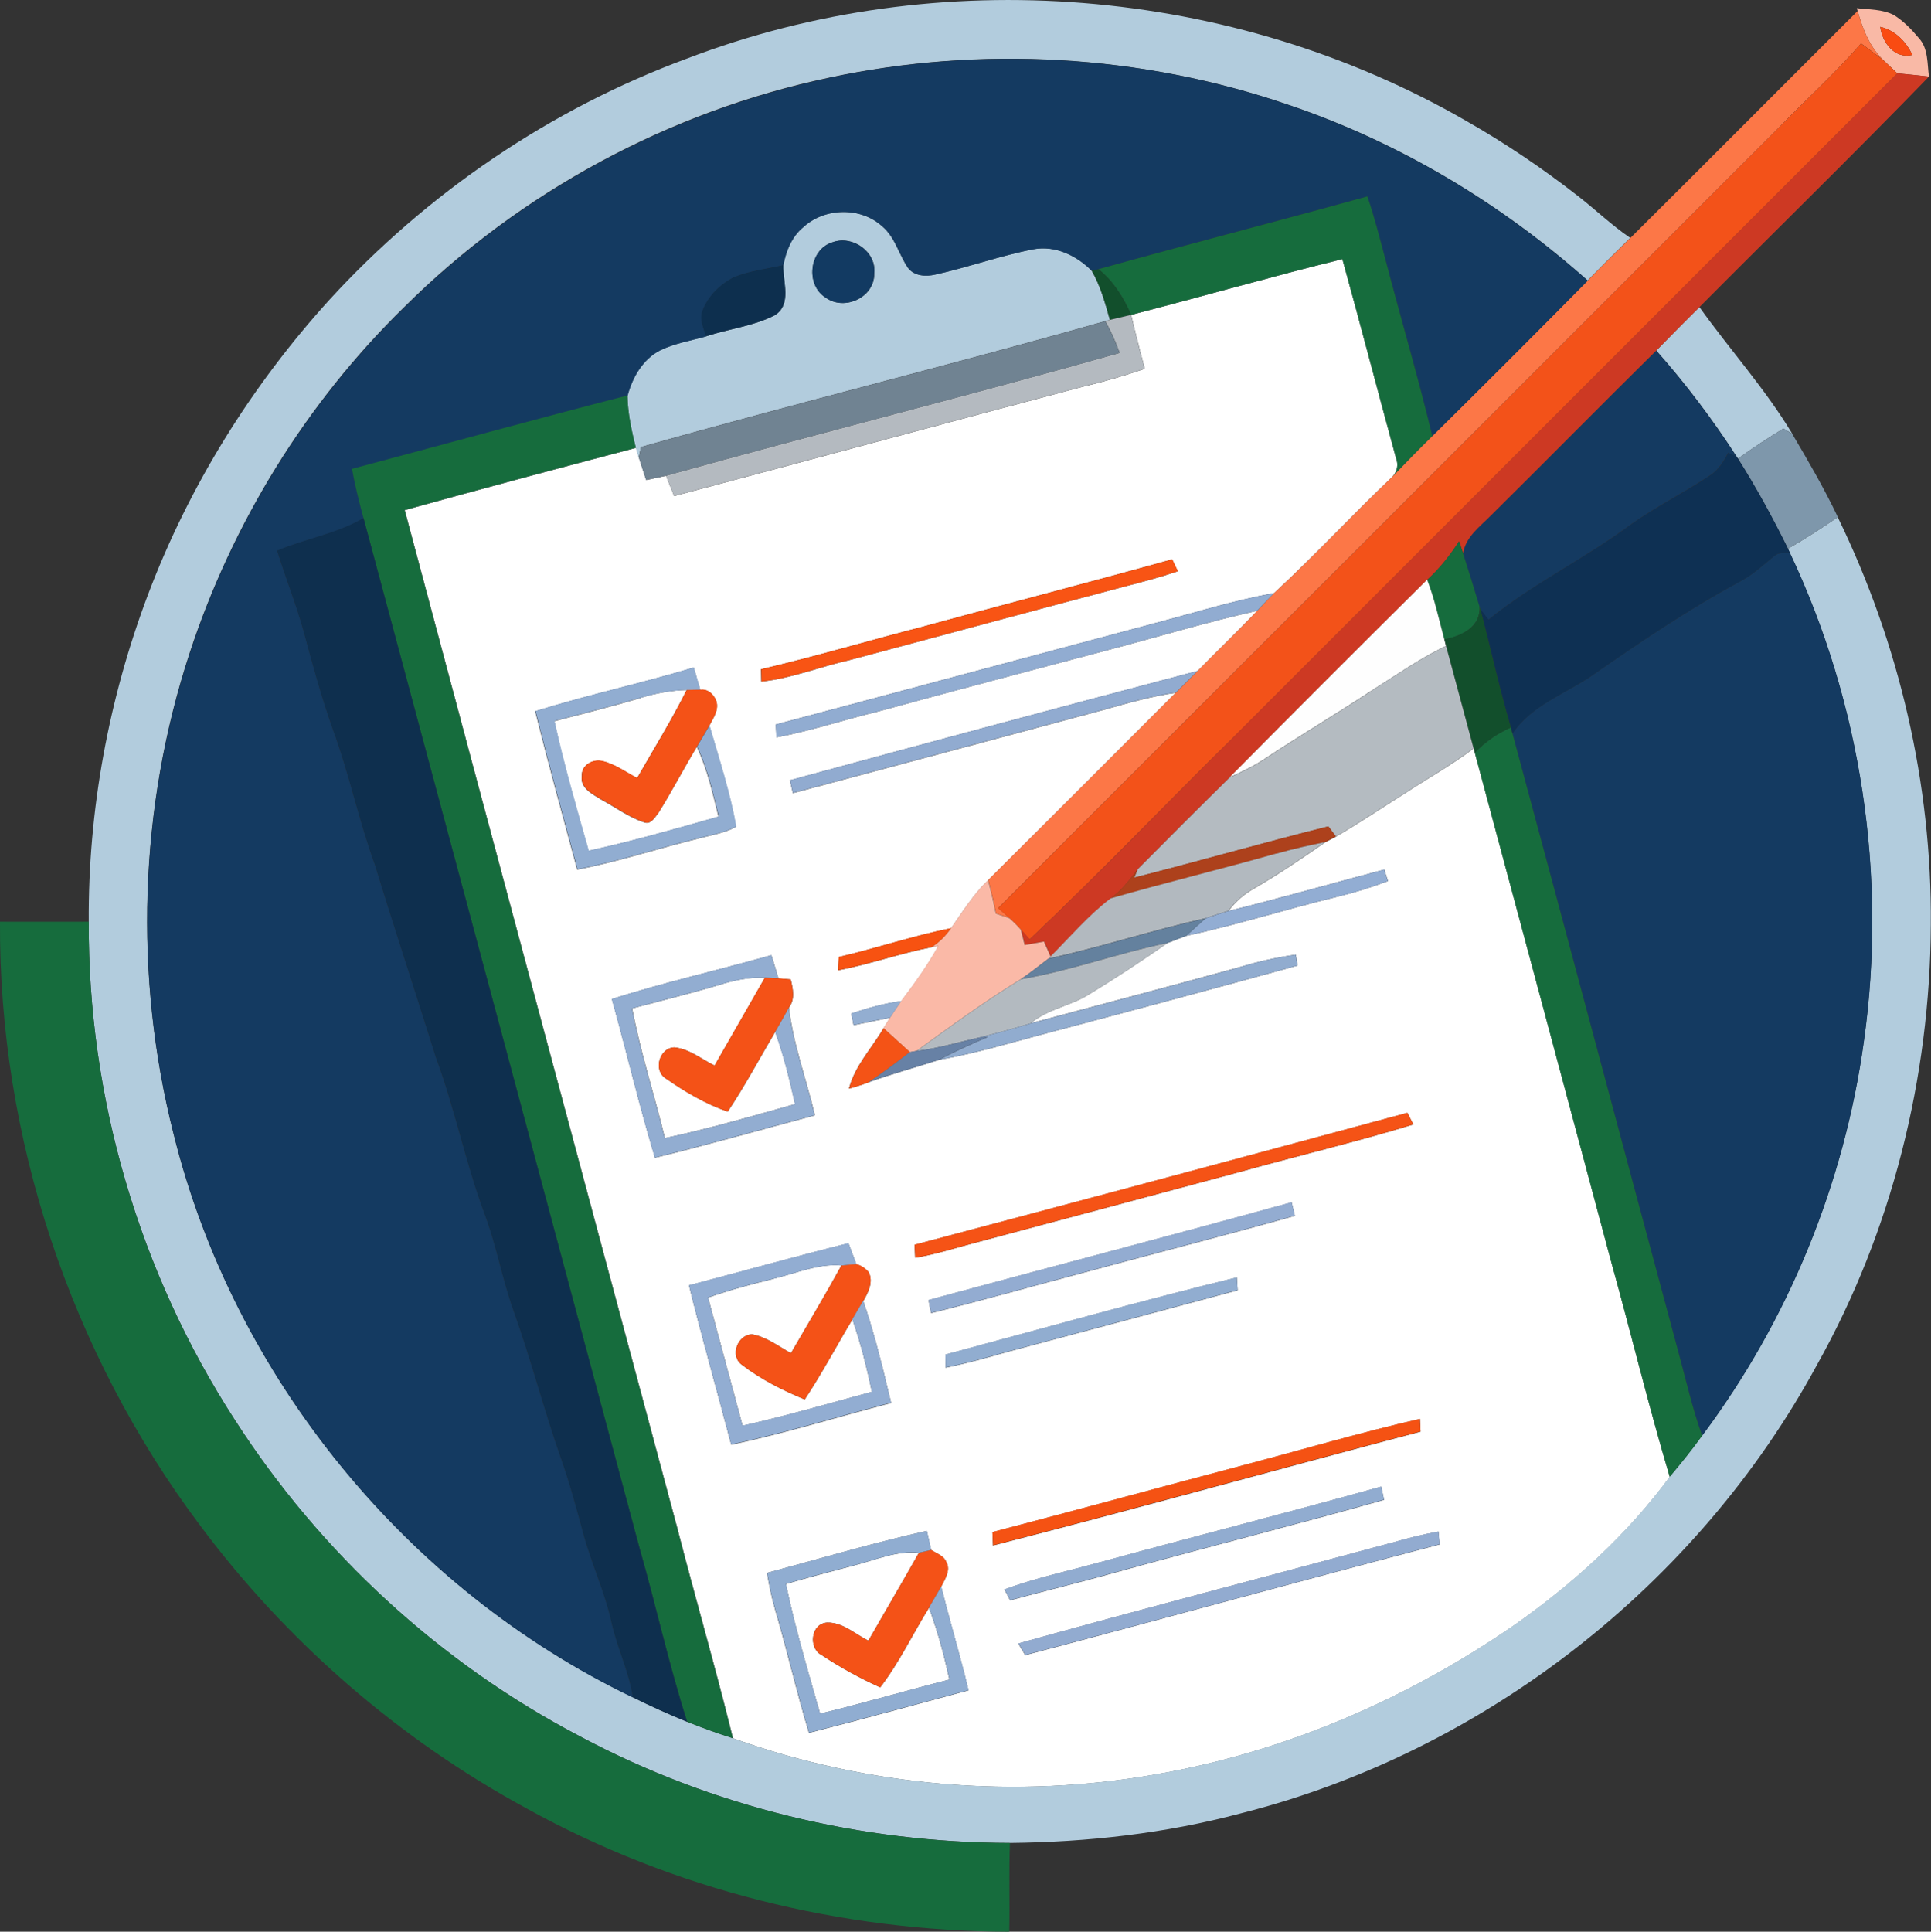 <?xml version="1.0" encoding="UTF-8"?>
<svg id="Layer_1" data-name="Layer 1" xmlns="http://www.w3.org/2000/svg" width="200.8" height="200.85" viewBox="0 0 200.8 200.85">
  <rect x="0" y="0" width="200.8" height="200.85" fill="#333333" stroke="none"/>
  <defs>
    <style>
      .cls-1 {
        fill: #fab9a7;
      }

      .cls-2 {
        fill: #f94b12;
      }

      .cls-3 {
        fill: #f9b9a6;
      }

      .cls-4 {
        fill: #f35219;
      }

      .cls-5 {
        fill: #f75211;
      }

      .cls-6 {
        fill: #f85414;
      }

      .cls-7 {
        fill: #f55213;
      }

      .cls-8 {
        fill: #f55316;
      }

      .cls-9 {
        fill: #fff;
      }

      .cls-10 {
        fill: #f45316;
      }

      .cls-11 {
        fill: #f45217;
      }

      .cls-12 {
        fill: #fefefe;
      }

      .cls-13 {
        fill: #fc7747;
      }

      .cls-14 {
        fill: #91add0;
      }

      .cls-15 {
        fill: #91add1;
      }

      .cls-16 {
        fill: #7e97ab;
      }

      .cls-17 {
        fill: #64819e;
      }

      .cls-18 {
        fill: #6781a5;
      }

      .cls-19 {
        fill: #91abd0;
      }

      .cls-20 {
        fill: #92add3;
      }

      .cls-21 {
        fill: #92add2;
      }

      .cls-22 {
        fill: #92add1;
      }

      .cls-23 {
        fill: #93acd1;
      }

      .cls-24 {
        fill: #93aed1;
      }

      .cls-25 {
        fill: #b4bac0;
      }

      .cls-26 {
        fill: #b4bbc1;
      }

      .cls-27 {
        fill: #91accf;
      }

      .cls-28 {
        fill: #91acd0;
      }

      .cls-29 {
        fill: #91acd1;
      }

      .cls-30 {
        fill: #b3bac0;
      }

      .cls-31 {
        fill: #90add1;
      }

      .cls-32 {
        fill: #92abd0;
      }

      .cls-33 {
        fill: #b2b9bf;
      }

      .cls-34 {
        fill: #b2ccdd;
      }

      .cls-35 {
        fill: #cd3923;
      }

      .cls-36 {
        fill: #ad411c;
      }

      .cls-37 {
        fill: #143a61;
      }

      .cls-38 {
        fill: #123a62;
      }

      .cls-39 {
        fill: #124f2c;
      }

      .cls-40 {
        fill: #166c3d;
      }

      .cls-41 {
        fill: #0e3053;
      }

      .cls-42 {
        fill: #0e2f4e;
      }

      .cls-43 {
        fill: #0d2f4e;
      }

      .cls-44 {
        fill: #708392;
      }
    </style>
  </defs>
  <g>
    <path class="cls-9" d="M117.62,32.74c7.33-1.89,14.62-3.99,21.97-5.8,1.9,6.87,3.69,13.78,5.57,20.66,.27,.7,.17,1.4-.35,1.95-4.17,3.98-8.09,8.21-12.32,12.12-4.23,.76-8.34,2.06-12.49,3.15-13.11,3.49-26.21,7.03-39.33,10.51,.02,.45,.05,.89,.08,1.34,3.62-.7,7.12-1.86,10.7-2.73,7.95-2.18,15.93-4.28,23.9-6.39,5.14-1.36,10.23-2.89,15.41-4.06-2.03,2.13-4.15,4.17-6.21,6.27-14.15,3.73-28.29,7.52-42.41,11.37,.1,.44,.21,.89,.31,1.34,10.75-2.87,21.5-5.75,32.24-8.64,2.5-.7,5-1.43,7.58-1.8-6.5,6.5-12.98,13.01-19.51,19.48-1.52,1.47-2.65,3.27-3.85,5-3.94,.79-7.76,2.09-11.68,3-.02,.46-.05,.92-.07,1.38,3.29-.62,6.44-1.77,9.73-2.4,.17-.03,.52-.1,.7-.14-1.11,2.03-2.48,3.9-3.86,5.74-1.78,.23-3.51,.73-5.21,1.29,.06,.3,.18,.91,.24,1.21,1.27-.26,2.53-.52,3.8-.77-.23,.36-.46,.72-.68,1.08-1.22,2.09-2.98,3.9-3.6,6.29,.69-.19,1.37-.4,2.04-.66,2.41-.88,4.9-1.54,7.35-2.34,3.61-.63,7.13-1.68,10.67-2.63,8.87-2.35,17.74-4.72,26.59-7.16-.04-.29-.14-.86-.18-1.14-1.97,.28-3.92,.72-5.82,1.29-7.23,1.99-14.49,3.9-21.74,5.84,1.73-1.47,4.07-1.78,5.97-2.95,2.81-1.71,5.56-3.52,8.26-5.4,.63-.24,1.27-.49,1.91-.73,5.3-1.15,10.47-2.79,15.73-4.07,1.79-.43,3.55-.98,5.27-1.63-.13-.4-.25-.8-.38-1.2-5.4,1.43-10.77,2.97-16.2,4.31,.72-.98,1.64-1.77,2.7-2.36,2.54-1.47,4.95-3.12,7.37-4.79,.37-.19,.74-.39,1.12-.59,2.46-1.43,4.83-3.03,7.24-4.55,2.36-1.54,4.82-2.92,7.07-4.62l.12,.47c4.74,17.66,9.48,35.33,14.2,52.99,2.06,7.42,3.86,14.91,6.07,22.29-4.41,6-9.98,11.06-16.05,15.34-11.16,7.72-23.91,13.25-37.3,15.58-14.68,2.61-30.03,1.29-44.07-3.74-1.8-7.32-3.91-14.56-5.79-21.87-9.45-35.28-18.94-70.54-28.34-105.83,8-2.21,16.02-4.36,24.05-6.47,.1,.35,.2,.7,.31,1.04,.24,.77,.5,1.53,.75,2.3,.69-.14,1.38-.29,2.06-.44,.28,.7,.56,1.4,.84,2.1,14.15-3.75,28.28-7.61,42.44-11.35,2.2-.52,4.37-1.15,6.5-1.88-.5-1.86-.98-3.72-1.41-5.59h0Zm-21.46,32.37c-5.69,1.46-11.31,3.14-17.03,4.48,.01,.42,.02,.85,.03,1.28,3.18-.33,6.17-1.57,9.27-2.26,9.52-2.54,19.03-5.12,28.56-7.64,1.84-.47,3.68-.96,5.48-1.57l-.59-1.24c-8.56,2.39-17.16,4.6-25.74,6.95h0Zm-40.51,8.84c1.38,5.51,2.89,10.98,4.37,16.47,4.29-.82,8.45-2.22,12.69-3.25,1.29-.35,2.65-.55,3.83-1.2-.63-3.57-1.77-7.04-2.78-10.52,.4-.78,1.02-1.64,.72-2.56-.26-.68-.88-1.28-1.66-1.16-.23-.77-.46-1.54-.68-2.32-5.46,1.65-11.05,2.85-16.5,4.55Zm7.98,29.92c1.53,5.49,2.83,11.05,4.48,16.51,5.57-1.36,11.09-2.94,16.63-4.41-.88-3.74-2.26-7.38-2.7-11.21,.66-.87,.42-1.94,.19-2.92-.43-.05-.85-.08-1.28-.11-.25-.8-.49-1.61-.73-2.41-5.52,1.55-11.11,2.82-16.58,4.55Zm31.47,25.56c.02,.45,.04,.9,.07,1.35,2.18-.36,4.29-1.06,6.42-1.61,9.09-2.41,18.17-4.86,27.25-7.29,6.04-1.69,12.14-3.13,18.13-4.96-.16-.3-.46-.91-.62-1.21-17.08,4.62-34.15,9.2-51.25,13.72h0Zm1.46,5.75c.07,.45,.16,.9,.27,1.35,5.05-1.24,10.04-2.66,15.06-3.99,7.58-2.06,15.2-4,22.76-6.12-.1-.47-.22-.94-.34-1.4-12.56,3.47-25.18,6.75-37.75,10.16h0Zm-24.91-1.53c1.37,5.55,2.94,11.04,4.39,16.57,5.6-1.19,11.08-2.9,16.63-4.34-.86-3.56-1.71-7.14-2.9-10.6,.51-.89,1.07-1.97,.57-2.99-.34-.38-.79-.72-1.29-.83-.28-.73-.55-1.46-.82-2.19-5.54,1.39-11.05,2.93-16.58,4.38h0Zm26.66,7.2c0,.34,.02,1.02,.02,1.36,2.17-.44,4.29-1.03,6.41-1.64,7.99-2.12,15.97-4.27,23.96-6.41-.03-.44-.05-.88-.08-1.33-10.15,2.48-20.21,5.32-30.31,8.02h0Zm31.02,11.5c-8.71,2.3-17.41,4.69-26.13,6.96,.02,.46,.03,.92,.06,1.39,14.85-3.81,29.63-7.93,44.46-11.84-.02-.44-.04-.88-.06-1.32-6.16,1.41-12.22,3.2-18.33,4.81h0Zm-14.85,10.06c-3.34,.94-6.77,1.65-10.03,2.86,.15,.28,.45,.85,.59,1.13,3.66-1,7.34-1.88,10.98-2.91,9.29-2.58,18.64-4.92,27.91-7.54-.1-.46-.2-.91-.3-1.37-9.69,2.7-19.44,5.18-29.15,7.84h0Zm-34.72,1.14c.21,1.27,.47,2.53,.83,3.77,1.26,4.26,2.24,8.61,3.53,12.86,5.55-1.41,11.06-2.94,16.59-4.42-.86-3.62-1.94-7.18-2.84-10.79,.38-.78,1.03-1.7,.52-2.57-.25-.66-1.01-.87-1.56-1.24-.15-.66-.3-1.32-.45-1.98-5.59,1.25-11.09,2.88-16.63,4.37h0Zm64.73-3.07c-12.86,3.48-25.76,6.83-38.6,10.41,.24,.4,.48,.8,.72,1.21,14.38-3.8,28.71-7.75,43.09-11.51-.04-.45-.08-.89-.12-1.34-1.72,.32-3.42,.75-5.1,1.24h0Z"/>
    <path class="cls-9" d="M66.69,72.53c1.54-.45,3.12-.75,4.72-.79-1.57,3.13-3.41,6.12-5.16,9.17-1.19-.64-2.33-1.49-3.67-1.78-.98-.21-2.13,.45-2.08,1.54-.21,1.27,1.11,1.9,2,2.46,1.48,.8,2.87,1.84,4.48,2.38,.72,.26,1.12-.55,1.5-1.01,1.4-2.24,2.61-4.59,3.98-6.85,1.08,2.31,1.65,4.8,2.25,7.27-4.48,1.27-8.96,2.55-13.51,3.55-1.27-4.47-2.57-8.94-3.56-13.48,3.01-.79,6.04-1.55,9.03-2.43h0Z"/>
    <path class="cls-9" d="M75.1,102.31c1.44-.43,2.93-.72,4.44-.65-1.74,3.04-3.49,6.09-5.23,9.13-1.37-.66-2.63-1.74-4.19-1.89-1.57,.05-2.22,2.42-.87,3.24,1.99,1.39,4.13,2.65,6.43,3.44,1.78-2.68,3.3-5.52,4.93-8.29,.89,2.44,1.5,4.97,2.07,7.51-4.49,1.26-8.98,2.57-13.54,3.53-1.09-4.5-2.55-8.92-3.4-13.48,3.13-.84,6.27-1.6,9.38-2.54h0Z"/>
    <path class="cls-9" d="M80.46,132.95c2.32-.55,4.6-1.59,7.04-1.37-1.69,3.08-3.49,6.09-5.25,9.12-1.3-.72-2.54-1.68-4.02-1.96-1.53,0-2.39,2.26-1.06,3.18,1.97,1.51,4.22,2.64,6.51,3.59,1.79-2.7,3.3-5.56,4.96-8.33,.86,2.46,1.49,4.99,2.03,7.54-4.48,1.21-8.93,2.51-13.45,3.52-1.2-4.44-2.4-8.88-3.59-13.32,2.24-.78,4.53-1.4,6.84-1.96h0Z"/>
    <path class="cls-9" d="M88.84,162.76c2.2-.56,4.38-1.55,6.71-1.3-1.72,3.06-3.5,6.08-5.25,9.13-1.38-.68-2.67-1.92-4.28-1.88-1.73,.09-1.99,2.7-.54,3.4,1.92,1.28,3.95,2.38,6.05,3.34,1.98-2.58,3.36-5.53,5.07-8.28,.91,2.43,1.57,4.94,2.13,7.47-4.5,1.14-8.94,2.46-13.45,3.54-1.27-4.47-2.61-8.93-3.55-13.48,2.36-.7,4.74-1.31,7.11-1.94h0Z"/>
  </g>
  <g>
    <path class="cls-34" d="M71.43,6.09c26.19-10.03,56.78-7.53,81.05,6.49,4.06,2.31,7.94,4.94,11.62,7.81,1.83,1.42,3.5,3.04,5.42,4.34-1.49,1.47-2.97,2.94-4.43,4.43-9.05-8.06-19.66-14.4-31.15-18.28-15.27-5.23-31.95-6.17-47.73-2.81-16.61,3.5-32.16,11.9-44.19,23.87-10.19,9.96-17.88,22.45-22.31,35.98-5.26,16.03-5.81,33.56-1.68,49.91,6.25,25.32,24.27,47.37,47.77,58.64,1.85,.92,3.73,1.77,5.65,2.55,1.56,.62,3.14,1.2,4.75,1.71,14.04,5.03,29.38,6.35,44.07,3.74,13.4-2.33,26.15-7.86,37.3-15.58,6.07-4.29,11.64-9.34,16.05-15.34,1.16-1.4,2.32-2.8,3.37-4.28,8.96-11.97,14.81-26.24,16.83-41.06,2.42-17.18-.28-35.04-7.7-50.73-.05-.11-.16-.32-.21-.43,1.78-1,3.5-2.13,5.19-3.28,6.41,13.14,9.8,27.75,9.68,42.37-.07,15.92-4.05,31.88-11.84,45.78-12.42,22.9-34.66,40.25-59.93,46.63-7.82,2.08-15.92,2.99-23.99,3.07-15.48-.03-30.98-3.76-44.66-11.06-14.57-7.61-27.06-19.1-35.94-32.93-9.93-15.31-15.29-33.55-15.19-51.8-.07-11.62,2.08-23.22,6.19-34.08,4.27-11.26,10.74-21.66,18.83-30.57,10.19-11.13,23.02-19.86,37.18-25.09h0Z"/>
    <path class="cls-34" d="M83.5,23.64c2.22-2.07,5.98-2.18,8.24-.11,1.35,1.13,1.72,2.92,2.68,4.32,.65,.86,1.87,.92,2.84,.69,3.43-.75,6.75-1.96,10.2-2.63,2.26-.43,4.5,.65,6.06,2.24,.92,1.59,1.4,3.36,1.89,5.11-.12,.03-.37,.09-.49,.13-16.04,4.56-32.23,8.55-48.27,13.09-.06,.28-.17,.85-.23,1.13-.11-.35-.21-.69-.31-1.04-.44-1.78-.84-3.6-.87-5.44,.51-1.91,1.58-3.78,3.39-4.71,1.51-.73,3.18-1,4.78-1.45,2.36-.78,4.92-1.05,7.15-2.19,1.82-1.14,.81-3.48,.89-5.21,.28-1.47,.86-2.95,2.04-3.93h0Zm3.08,1.55c-2.44,.74-2.85,4.44-.71,5.76,1.94,1.41,5.08-.02,5.04-2.49,.27-2.27-2.24-4.04-4.33-3.27Z"/>
    <path class="cls-34" d="M172.23,36.45c1.49-1.51,2.97-3.03,4.49-4.52,3.16,4.43,6.84,8.49,9.65,13.17-.31-.18-.62-.36-.92-.54-1.61,.99-3.2,2.02-4.72,3.13l-.16-.24c-2.5-3.87-5.28-7.55-8.33-10.99Z"/>
  </g>
  <path class="cls-3" d="M193.08,.85c1.29,.15,2.66,.1,3.85,.71,1.02,.63,1.86,1.51,2.63,2.43,.97,1.08,.84,2.63,1.03,3.98-1.1-.13-2.19-.24-3.29-.34-.44-.42-.88-.83-1.31-1.24-1.52-1.39-2.29-3.32-2.82-5.26,0,0-.09-.28-.09-.28Zm2.44,1.94c.21,1.64,1.5,3.38,3.35,2.92-.68-1.39-1.79-2.56-3.35-2.92Z"/>
  <path class="cls-13" d="M193.17,1.12c.53,1.94,1.3,3.87,2.82,5.26-.8-.66-1.64-1.26-2.47-1.87-2.7,3.14-5.8,5.9-8.66,8.88-27.01,27.02-54.03,54.03-81.06,81.03,.39,.34,.79,.69,1.18,1.04-.47-.17-.93-.32-1.4-.47-.24-1.17-.51-2.34-.81-3.5,6.53-6.47,13.01-12.98,19.51-19.48,.76-.75,1.52-1.5,2.27-2.26,2.06-2.1,4.19-4.13,6.21-6.27,.58-.61,1.14-1.23,1.74-1.82,4.23-3.91,8.15-8.14,12.32-12.12,1.35-1.43,2.72-2.83,4.13-4.21,5.42-5.35,10.81-10.74,16.16-16.16,1.46-1.5,2.95-2.97,4.43-4.43,7.91-7.85,15.75-15.75,23.64-23.61h0Z"/>
  <path class="cls-2" d="M195.52,2.79c1.56,.36,2.66,1.53,3.35,2.92-1.85,.46-3.13-1.28-3.35-2.92Z"/>
  <path class="cls-4" d="M193.52,4.52c.83,.6,1.67,1.21,2.47,1.87,.44,.41,.87,.82,1.31,1.24-23,23-46,46-69,69-7.1,7-13.99,14.2-21.23,21.05-.31-.34-.61-.68-.91-1.02-.37-.42-.77-.82-1.19-1.19-.39-.35-.79-.7-1.18-1.04,27.04-27,54.06-54.01,81.06-81.03,2.87-2.98,5.96-5.74,8.66-8.88h0Z"/>
  <g>
    <path class="cls-37" d="M86.22,8.09c15.78-3.36,32.46-2.43,47.73,2.81,11.49,3.88,22.1,10.22,31.15,18.28-5.35,5.42-10.74,10.81-16.16,16.16-1.48-6.19-3.29-12.3-4.9-18.46-.58-2.16-1.12-4.33-1.85-6.45-9.31,2.57-18.66,4.97-27.97,7.57-.17,.04-.52,.12-.69,.16-1.56-1.58-3.8-2.66-6.06-2.24-3.45,.66-6.77,1.87-10.2,2.63-.98,.23-2.19,.17-2.84-.69-.96-1.4-1.34-3.19-2.68-4.32-2.26-2.06-6.02-1.96-8.24,.11-1.18,.98-1.77,2.46-2.04,3.93-1.75,.4-3.56,.58-5.22,1.29-1.4,.73-2.61,1.94-3.18,3.43-.37,.9,.11,1.82,.37,2.68-1.6,.45-3.27,.72-4.78,1.45-1.81,.93-2.88,2.8-3.39,4.71-9.57,2.46-19.1,5.09-28.65,7.63,.31,1.72,.74,3.42,1.19,5.11-2.78,1.65-6.03,2.13-8.98,3.39,.87,2.84,2,5.61,2.78,8.48,.93,3.45,1.87,6.9,3.07,10.27,1.67,4.55,2.64,9.32,4.3,13.87,2.06,6.72,4.27,13.4,6.37,20.11,1.94,5.27,3.05,10.8,4.99,16.08,1.27,3.3,1.86,6.81,3.04,10.13,1.84,5.14,3.2,10.43,5.01,15.57,.9,2.56,1.6,5.19,2.31,7.81,.84,3.08,2.22,5.99,2.9,9.12,.58,2.64,1.82,5.1,2.22,7.79-23.5-11.27-41.52-33.32-47.77-58.64-4.14-16.35-3.59-33.87,1.68-49.91,4.43-13.54,12.12-26.02,22.31-35.98,12.04-11.97,27.58-20.36,44.19-23.87h0Z"/>
    <path class="cls-37" d="M155.05,53.59c5.76-5.69,11.42-11.46,17.18-17.13,3.05,3.44,5.83,7.13,8.33,10.99-.29-.12-.57-.25-.86-.37-.49,.91-1.05,1.84-1.95,2.39-2.67,1.77-5.56,3.2-8.17,5.06-4.77,3.55-10.19,6.15-14.81,9.9-.29-.37-.57-.73-.84-1.1l-.09-.27c-.55-1.85-1.12-3.69-1.71-5.53,.26-1.72,1.77-2.78,2.9-3.95h0Z"/>
    <path class="cls-37" d="M184.52,57.8c.44-.4,1.07-.28,1.61-.31,7.42,15.69,10.12,33.54,7.7,50.73-2.03,14.82-7.87,29.09-16.83,41.06-1.01-2.84-1.67-5.79-2.47-8.69-5.77-21.43-11.46-42.88-17.25-64.31,2.02-3.02,5.6-4.15,8.45-6.16,4.94-3.43,9.92-6.8,15.22-9.66,1.33-.69,2.41-1.73,3.57-2.66h0Z"/>
  </g>
  <path class="cls-35" d="M128.3,76.62c23-23,46-46,69-69,1.1,.1,2.19,.21,3.29,.34-7.85,8.09-15.92,15.97-23.87,23.97-1.51,1.49-3,3.01-4.49,4.52-5.76,5.68-11.43,11.45-17.18,17.13-1.14,1.17-2.64,2.22-2.9,3.95l-.42-1.25c-.94,1.46-2.02,2.83-3.31,4-6.88,6.81-13.73,13.65-20.53,20.54-3.22,3.16-6.4,6.35-9.57,9.55-.83,1.11-1.68,2.21-2.8,3.04-2.32,1.75-4.2,3.99-6.25,6.04-.23-.52-.46-1.05-.69-1.56-.68,.11-1.35,.24-2.01,.36-.13-.54-.25-1.07-.4-1.6,.3,.34,.61,.68,.91,1.02,7.24-6.85,14.14-14.05,21.23-21.05h0Z"/>
  <g>
    <path class="cls-40" d="M114.22,27.99c9.31-2.59,18.66-4.99,27.97-7.57,.73,2.12,1.27,4.29,1.85,6.45,1.6,6.16,3.41,12.26,4.9,18.46-1.4,1.38-2.78,2.78-4.13,4.21,.51-.55,.61-1.26,.35-1.95-1.88-6.88-3.67-13.79-5.57-20.66-7.35,1.82-14.63,3.91-21.97,5.8-.79-1.8-1.84-3.51-3.4-4.74h0Z"/>
    <path class="cls-40" d="M36.6,48.75c9.55-2.54,19.08-5.17,28.65-7.63,.03,1.84,.43,3.66,.87,5.44-8.03,2.11-16.05,4.26-24.05,6.47,9.4,35.29,18.89,70.56,28.34,105.83,1.88,7.3,3.99,14.55,5.79,21.87-1.61-.51-3.19-1.08-4.75-1.71-1.89-5.91-3.22-12-4.93-17.97-9.57-35.74-19.14-71.47-28.73-107.2-.45-1.69-.88-3.38-1.19-5.11Z"/>
    <path class="cls-40" d="M151.72,56.29l.42,1.25c.59,1.84,1.16,3.68,1.71,5.53,.14,2.13-1.89,3.07-3.66,3.41-.56-2.07-1-4.18-1.78-6.19,1.29-1.17,2.37-2.54,3.31-4h0Z"/>
    <path class="cls-11" d="M71.42,71.74c.47-.02,.94-.03,1.41-.03,.78-.12,1.4,.49,1.66,1.16,.31,.93-.31,1.78-.72,2.56-.43,.73-.87,1.46-1.3,2.2-1.37,2.26-2.58,4.61-3.98,6.85-.38,.46-.78,1.28-1.5,1.01-1.61-.54-2.99-1.58-4.48-2.38-.89-.56-2.21-1.19-2-2.46-.06-1.08,1.1-1.75,2.08-1.54,1.34,.3,2.48,1.15,3.67,1.78,1.75-3.04,3.59-6.03,5.16-9.17h0Z"/>
    <path class="cls-40" d="M153.36,78.27c1.05-1.12,2.34-2.01,3.75-2.63,.04,.16,.13,.47,.17,.63,5.78,21.43,11.48,42.88,17.25,64.31,.79,2.9,1.45,5.85,2.47,8.69-1.05,1.48-2.21,2.89-3.37,4.28-2.2-7.38-4-14.87-6.07-22.29-4.72-17.67-9.46-35.33-14.2-52.99h0Z"/>
    <path class="cls-40" d="M0,95.84c3.08,0,6.15,.01,9.23,0-.1,18.25,5.25,36.49,15.19,51.8,8.89,13.82,21.37,25.32,35.94,32.93,13.68,7.3,29.18,11.03,44.66,11.06-.12,3.07,0,6.15-.07,9.22-17.43-.04-34.9-4.36-50.18-12.81-13.27-7.2-24.94-17.33-33.96-29.43C7.34,140.67-.13,118.28,0,95.84Z"/>
  </g>
  <path class="cls-38" d="M86.57,25.19c2.08-.77,4.6,1,4.33,3.27,.04,2.47-3.1,3.9-5.04,2.49-2.14-1.32-1.73-5.02,.71-5.76Z"/>
  <path class="cls-43" d="M76.24,28.86c1.66-.71,3.47-.89,5.22-1.29-.07,1.73,.93,4.07-.89,5.21-2.23,1.14-4.79,1.41-7.15,2.19-.26-.86-.73-1.78-.37-2.68,.57-1.49,1.79-2.69,3.18-3.43Z"/>
  <path class="cls-39" d="M113.53,28.15c.17-.04,.52-.12,.69-.16,1.56,1.23,2.61,2.95,3.4,4.74-.73,.17-1.47,.34-2.2,.52-.49-1.75-.98-3.52-1.89-5.11Z"/>
  <path class="cls-25" d="M115.42,33.26c.73-.18,1.46-.35,2.2-.52,.43,1.87,.91,3.73,1.41,5.59-2.13,.73-4.3,1.36-6.5,1.88-14.16,3.74-28.29,7.59-42.44,11.35-.28-.7-.56-1.4-.84-2.1,15.69-4.37,31.51-8.34,47.18-12.77-.42-1.14-.9-2.25-1.49-3.3,.12-.03,.37-.1,.49-.13h0Z"/>
  <path class="cls-44" d="M66.66,46.48c16.04-4.54,32.24-8.53,48.27-13.09,.59,1.05,1.07,2.17,1.49,3.3-15.68,4.44-31.49,8.4-47.18,12.77-.68,.16-1.37,.3-2.06,.44-.25-.77-.51-1.53-.75-2.3,.05-.28,.17-.85,.23-1.13Z"/>
  <path class="cls-16" d="M180.72,47.69c1.52-1.11,3.11-2.13,4.72-3.13,.3,.18,.61,.36,.92,.54,1.67,2.83,3.34,5.69,4.75,8.66-1.69,1.15-3.41,2.28-5.19,3.28-1.58-3.2-3.29-6.34-5.2-9.36Z"/>
  <path class="cls-41" d="M179.71,47.08c.28,.12,.57,.24,.86,.37l.16,.24c1.91,3.02,3.62,6.16,5.2,9.36,.05,.11,.16,.32,.21,.43-.54,.03-1.17-.09-1.61,.31-1.15,.93-2.24,1.96-3.57,2.66-5.3,2.85-10.28,6.23-15.22,9.66-2.85,2.01-6.43,3.15-8.45,6.16-.04-.16-.13-.47-.17-.63-1.2-4.07-2.1-8.21-3.17-12.31,.27,.37,.55,.73,.84,1.1,4.62-3.76,10.04-6.35,14.81-9.9,2.61-1.85,5.5-3.28,8.17-5.06,.91-.56,1.47-1.48,1.95-2.39h0Z"/>
  <path class="cls-42" d="M28.82,57.25c2.95-1.26,6.19-1.75,8.98-3.39,9.59,35.73,19.16,71.47,28.73,107.2,1.71,5.97,3.03,12.05,4.93,17.97-1.91-.78-3.8-1.63-5.65-2.55-.4-2.69-1.64-5.14-2.22-7.79-.68-3.13-2.06-6.04-2.9-9.12-.71-2.62-1.41-5.25-2.31-7.81-1.81-5.14-3.17-10.44-5.01-15.57-1.18-3.33-1.77-6.84-3.04-10.13-1.94-5.27-3.04-10.81-4.99-16.08-2.1-6.71-4.31-13.38-6.37-20.11-1.66-4.55-2.63-9.32-4.3-13.87-1.2-3.37-2.15-6.82-3.07-10.27-.79-2.87-1.91-5.64-2.78-8.48h0Z"/>
  <path class="cls-6" d="M96.16,65.1c8.57-2.34,17.18-4.56,25.74-6.95l.59,1.24c-1.8,.6-3.64,1.09-5.48,1.57-9.53,2.52-19.04,5.1-28.56,7.64-3.11,.68-6.1,1.92-9.27,2.26-.01-.43-.02-.86-.03-1.28,5.72-1.34,11.34-3.02,17.03-4.48h0Z"/>
  <path class="cls-12" d="M148.41,60.29c.78,2.01,1.22,4.12,1.78,6.19,.04,.17,.13,.51,.17,.68-2.75,1.31-5.23,3.08-7.8,4.69-3.68,2.43-7.47,4.67-11.14,7.11-1.12,.74-2.34,1.3-3.55,1.86,6.81-6.88,13.65-13.72,20.53-20.54h0Z"/>
  <path class="cls-29" d="M119.99,64.82c4.15-1.09,8.26-2.4,12.49-3.15-.59,.59-1.16,1.21-1.74,1.82-5.18,1.17-10.27,2.7-15.41,4.06-7.97,2.12-15.95,4.22-23.9,6.39-3.57,.87-7.08,2.03-10.7,2.73-.03-.45-.05-.89-.08-1.34,13.12-3.48,26.22-7.02,39.33-10.51Z"/>
  <path class="cls-39" d="M153.85,63.06l.09,.27c1.07,4.1,1.97,8.24,3.17,12.31-1.41,.62-2.69,1.5-3.75,2.63l-.12-.47c-.94-3.55-1.92-7.1-2.86-10.65-.04-.17-.13-.51-.17-.68,1.77-.34,3.79-1.28,3.66-3.41h0Z"/>
  <path class="cls-26" d="M142.57,71.85c2.57-1.61,5.06-3.38,7.8-4.69,.94,3.55,1.92,7.09,2.86,10.65-2.25,1.69-4.71,3.08-7.07,4.62-2.41,1.52-4.78,3.11-7.24,4.55-.26-.35-.53-.7-.79-1.05-6.75,1.7-13.44,3.61-20.19,5.33,.09-.22,.27-.65,.36-.87,3.17-3.2,6.36-6.39,9.57-9.55,1.21-.56,2.43-1.12,3.55-1.86,3.67-2.44,7.46-4.69,11.14-7.11h0Z"/>
  <path class="cls-15" d="M55.65,73.94c5.45-1.7,11.04-2.9,16.5-4.55,.22,.77,.45,1.55,.68,2.32-.47,0-.94,.02-1.41,.03-1.6,.04-3.19,.34-4.72,.79-2.99,.88-6.02,1.64-9.03,2.43,.99,4.54,2.29,9.01,3.56,13.48,4.55-.99,9.03-2.28,13.51-3.55-.6-2.47-1.17-4.96-2.25-7.27,.43-.73,.87-1.46,1.3-2.2,1,3.48,2.15,6.95,2.78,10.52-1.19,.65-2.54,.86-3.83,1.2-4.25,1.03-8.4,2.43-12.69,3.25-1.48-5.49-2.99-10.96-4.37-16.47Z"/>
  <path class="cls-19" d="M82.13,81.12c14.12-3.84,28.25-7.64,42.41-11.37-.75,.76-1.52,1.51-2.27,2.26-2.58,.37-5.08,1.1-7.58,1.8-10.74,2.89-21.49,5.76-32.24,8.64-.1-.45-.21-.89-.31-1.34h0Z"/>
  <path class="cls-36" d="M117.94,91.25c6.75-1.72,13.44-3.64,20.19-5.33,.26,.35,.52,.7,.79,1.05-.37,.2-.74,.4-1.12,.59-1.71,.34-3.4,.72-5.07,1.2-5.72,1.62-11.51,3.03-17.22,4.66,1.11-.84,1.97-1.94,2.8-3.04-.09,.22-.27,.65-.36,.87Z"/>
  <path class="cls-33" d="M132.73,88.76c1.67-.48,3.37-.86,5.07-1.2-2.41,1.67-4.83,3.32-7.37,4.79-1.05,.59-1.98,1.39-2.7,2.36-.79,.23-1.57,.5-2.36,.76-5.49,1.23-10.85,3-16.36,4.2l.23-.22c2.05-2.04,3.93-4.28,6.25-6.04,5.72-1.64,11.5-3.04,17.22-4.66h0Z"/>
  <path class="cls-20" d="M127.74,94.72c5.42-1.34,10.79-2.87,16.2-4.31,.12,.4,.25,.8,.38,1.2-1.72,.65-3.48,1.21-5.27,1.63-5.26,1.28-10.43,2.92-15.73,4.07,.71-.59,1.36-1.24,2.06-1.83,.78-.26,1.56-.53,2.36-.76h0Z"/>
  <path class="cls-1" d="M98.9,96.5c1.21-1.73,2.33-3.53,3.85-5,.3,1.16,.57,2.33,.81,3.5,.47,.15,.93,.3,1.4,.47,.42,.37,.82,.76,1.19,1.19,.15,.52,.27,1.06,.4,1.6,.67-.12,1.34-.24,2.01-.36,.23,.52,.46,1.04,.69,1.56l-.23,.22c-.95,.73-1.89,1.47-2.88,2.14-3.74,2.29-7.28,4.88-10.83,7.45-.17,.03-.52,.1-.7,.13-.92-.83-1.83-1.68-2.75-2.5,.23-.36,.45-.72,.68-1.08,.38-.58,.76-1.16,1.16-1.73,1.38-1.85,2.75-3.71,3.86-5.74-.17,.04-.52,.11-.7,.14,.8-.51,1.48-1.2,2.02-1.98h0Z"/>
  <path class="cls-17" d="M109.03,99.68c5.5-1.19,10.86-2.97,16.36-4.2-.7,.59-1.36,1.24-2.06,1.83-.64,.24-1.28,.49-1.91,.73-5.14,1.05-10.09,2.89-15.26,3.77,.99-.68,1.93-1.42,2.88-2.14Z"/>
  <path class="cls-5" d="M87.22,99.5c3.92-.91,7.73-2.21,11.68-3-.54,.78-1.22,1.47-2.02,1.98-3.29,.63-6.44,1.78-9.73,2.4,.02-.46,.05-.92,.07-1.38h0Z"/>
  <path class="cls-30" d="M106.15,101.82c5.18-.88,10.12-2.72,15.26-3.77-2.7,1.88-5.45,3.69-8.26,5.4-1.9,1.17-4.24,1.48-5.97,2.95-1.76,.54-3.54,1.03-5.33,1.47-2.18,.49-4.32,1.14-6.54,1.41,3.55-2.57,7.09-5.16,10.83-7.45h0Z"/>
  <path class="cls-22" d="M63.63,103.86c5.47-1.73,11.06-3,16.58-4.55,.24,.8,.49,1.61,.73,2.41-.47-.03-.93-.05-1.4-.06-1.51-.07-3,.23-4.44,.65-3.1,.93-6.25,1.69-9.38,2.54,.85,4.56,2.31,8.98,3.4,13.48,4.57-.95,9.05-2.26,13.54-3.53-.56-2.54-1.18-5.07-2.07-7.51,.48-.84,.97-1.68,1.43-2.54,.44,3.83,1.82,7.47,2.7,11.21-5.54,1.47-11.06,3.04-16.63,4.41-1.64-5.46-2.95-11.02-4.48-16.51h0Z"/>
  <path class="cls-27" d="M128.92,100.55c1.9-.57,3.85-1.01,5.82-1.29,.04,.29,.14,.86,.18,1.14-8.85,2.43-17.72,4.81-26.59,7.16-3.54,.95-7.06,1.99-10.67,2.63,1.66-.88,3.36-1.64,5.09-2.38-.23,.02-.67,.04-.89,.06,1.79-.44,3.57-.93,5.33-1.47,7.25-1.94,14.5-3.85,21.74-5.84h0Z"/>
  <g>
    <path class="cls-11" d="M79.54,101.66c.47,.01,.93,.03,1.4,.06,.42,.03,.85,.07,1.28,.11,.23,.97,.48,2.05-.19,2.92-.45,.86-.95,1.7-1.43,2.54-1.63,2.77-3.15,5.61-4.93,8.29-2.31-.79-4.44-2.05-6.43-3.44-1.35-.82-.7-3.18,.87-3.24,1.56,.15,2.82,1.22,4.19,1.89,1.75-3.04,3.49-6.08,5.23-9.13h0Z"/>
    <path class="cls-11" d="M87.5,131.58c.51-.06,1.03-.12,1.55-.14,.51,.11,.95,.44,1.29,.83,.5,1.02-.06,2.1-.57,2.99-.37,.64-.76,1.28-1.13,1.92-1.66,2.77-3.17,5.63-4.96,8.33-2.29-.94-4.54-2.08-6.51-3.59-1.33-.92-.47-3.19,1.06-3.18,1.48,.28,2.72,1.24,4.02,1.96,1.76-3.04,3.56-6.05,5.25-9.12h0Z"/>
    <path class="cls-11" d="M95.55,161.45c.43-.1,.86-.2,1.29-.3,.54,.36,1.3,.58,1.56,1.24,.51,.87-.14,1.79-.52,2.57-.42,.74-.85,1.47-1.28,2.21-1.71,2.75-3.1,5.7-5.07,8.28-2.1-.96-4.13-2.06-6.05-3.34-1.45-.7-1.19-3.31,.54-3.4,1.61-.04,2.9,1.2,4.28,1.88,1.74-3.05,3.53-6.07,5.25-9.13h0Z"/>
  </g>
  <path class="cls-24" d="M88.51,105.37c1.7-.56,3.43-1.06,5.21-1.29-.4,.57-.78,1.15-1.16,1.73-1.27,.24-2.54,.51-3.8,.77-.06-.3-.18-.91-.24-1.21h0Z"/>
  <path class="cls-10" d="M91.88,106.9c.92,.83,1.82,1.67,2.75,2.5-1.41,1.08-2.82,2.15-4.3,3.13-.66,.26-1.35,.47-2.04,.66,.62-2.39,2.38-4.2,3.6-6.29h0Z"/>
  <path class="cls-18" d="M95.32,109.27c2.22-.26,4.36-.91,6.54-1.41,.22-.02,.67-.04,.89-.06-1.72,.74-3.43,1.5-5.09,2.38-2.44,.81-4.93,1.46-7.35,2.34,1.49-.97,2.89-2.05,4.3-3.13,.17-.03,.52-.1,.7-.13Z"/>
  <path class="cls-8" d="M95.1,129.42c17.1-4.53,34.18-9.11,51.25-13.72,.16,.3,.46,.91,.62,1.21-5.99,1.84-12.1,3.27-18.13,4.96-9.08,2.43-18.16,4.88-27.25,7.29-2.13,.56-4.24,1.25-6.42,1.61-.02-.45-.04-.9-.07-1.35h0Z"/>
  <path class="cls-23" d="M96.56,135.16c12.58-3.41,25.19-6.69,37.75-10.16,.12,.46,.24,.93,.34,1.4-7.56,2.12-15.18,4.06-22.76,6.12-5.02,1.34-10.02,2.76-15.06,3.99-.11-.45-.2-.9-.27-1.35Z"/>
  <path class="cls-21" d="M71.65,133.63c5.53-1.45,11.04-2.99,16.58-4.38,.27,.73,.54,1.46,.82,2.19-.52,.03-1.04,.09-1.55,.14-2.44-.21-4.72,.82-7.04,1.37-2.31,.56-4.6,1.18-6.84,1.96,1.19,4.44,2.39,8.88,3.59,13.32,4.53-1.01,8.98-2.31,13.45-3.52-.53-2.55-1.17-5.08-2.03-7.54,.37-.65,.76-1.28,1.13-1.92,1.2,3.46,2.05,7.04,2.9,10.6-5.55,1.44-11.02,3.15-16.63,4.34-1.45-5.53-3.03-11.02-4.39-16.57h0Z"/>
  <path class="cls-14" d="M98.31,140.83c10.09-2.7,20.16-5.54,30.31-8.02,.03,.44,.05,.88,.08,1.33-7.98,2.14-15.97,4.29-23.96,6.41-2.12,.61-4.25,1.21-6.41,1.64,0-.34-.02-1.02-.02-1.36h0Z"/>
  <path class="cls-7" d="M129.33,152.33c6.11-1.61,12.18-3.4,18.33-4.81,.02,.44,.04,.87,.06,1.32-14.83,3.9-29.61,8.02-44.46,11.84-.02-.47-.04-.93-.06-1.39,8.72-2.27,17.41-4.66,26.13-6.96h0Z"/>
  <path class="cls-28" d="M114.48,162.4c9.71-2.65,19.45-5.13,29.15-7.84,.1,.45,.2,.91,.3,1.37-9.27,2.62-18.62,4.97-27.91,7.54-3.64,1.03-7.33,1.92-10.98,2.91-.15-.28-.45-.85-.59-1.13,3.27-1.21,6.69-1.91,10.03-2.86h0Z"/>
  <path class="cls-31" d="M79.76,163.54c5.53-1.49,11.04-3.12,16.63-4.37,.15,.66,.3,1.32,.45,1.98-.43,.1-.86,.21-1.29,.3-2.33-.25-4.5,.75-6.71,1.3-2.38,.62-4.76,1.23-7.11,1.94,.95,4.55,2.28,9.01,3.55,13.48,4.51-1.08,8.96-2.4,13.45-3.54-.56-2.53-1.22-5.04-2.13-7.47,.42-.74,.86-1.47,1.28-2.21,.89,3.61,1.98,7.17,2.84,10.79-5.53,1.48-11.04,3.01-16.59,4.42-1.29-4.25-2.26-8.6-3.53-12.86-.36-1.24-.62-2.5-.83-3.77Z"/>
  <path class="cls-32" d="M144.49,160.47c1.68-.49,3.38-.92,5.1-1.24,.04,.44,.08,.89,.12,1.34-14.38,3.77-28.72,7.72-43.09,11.51-.24-.4-.48-.81-.72-1.21,12.84-3.57,25.74-6.93,38.6-10.41h0Z"/>
</svg>